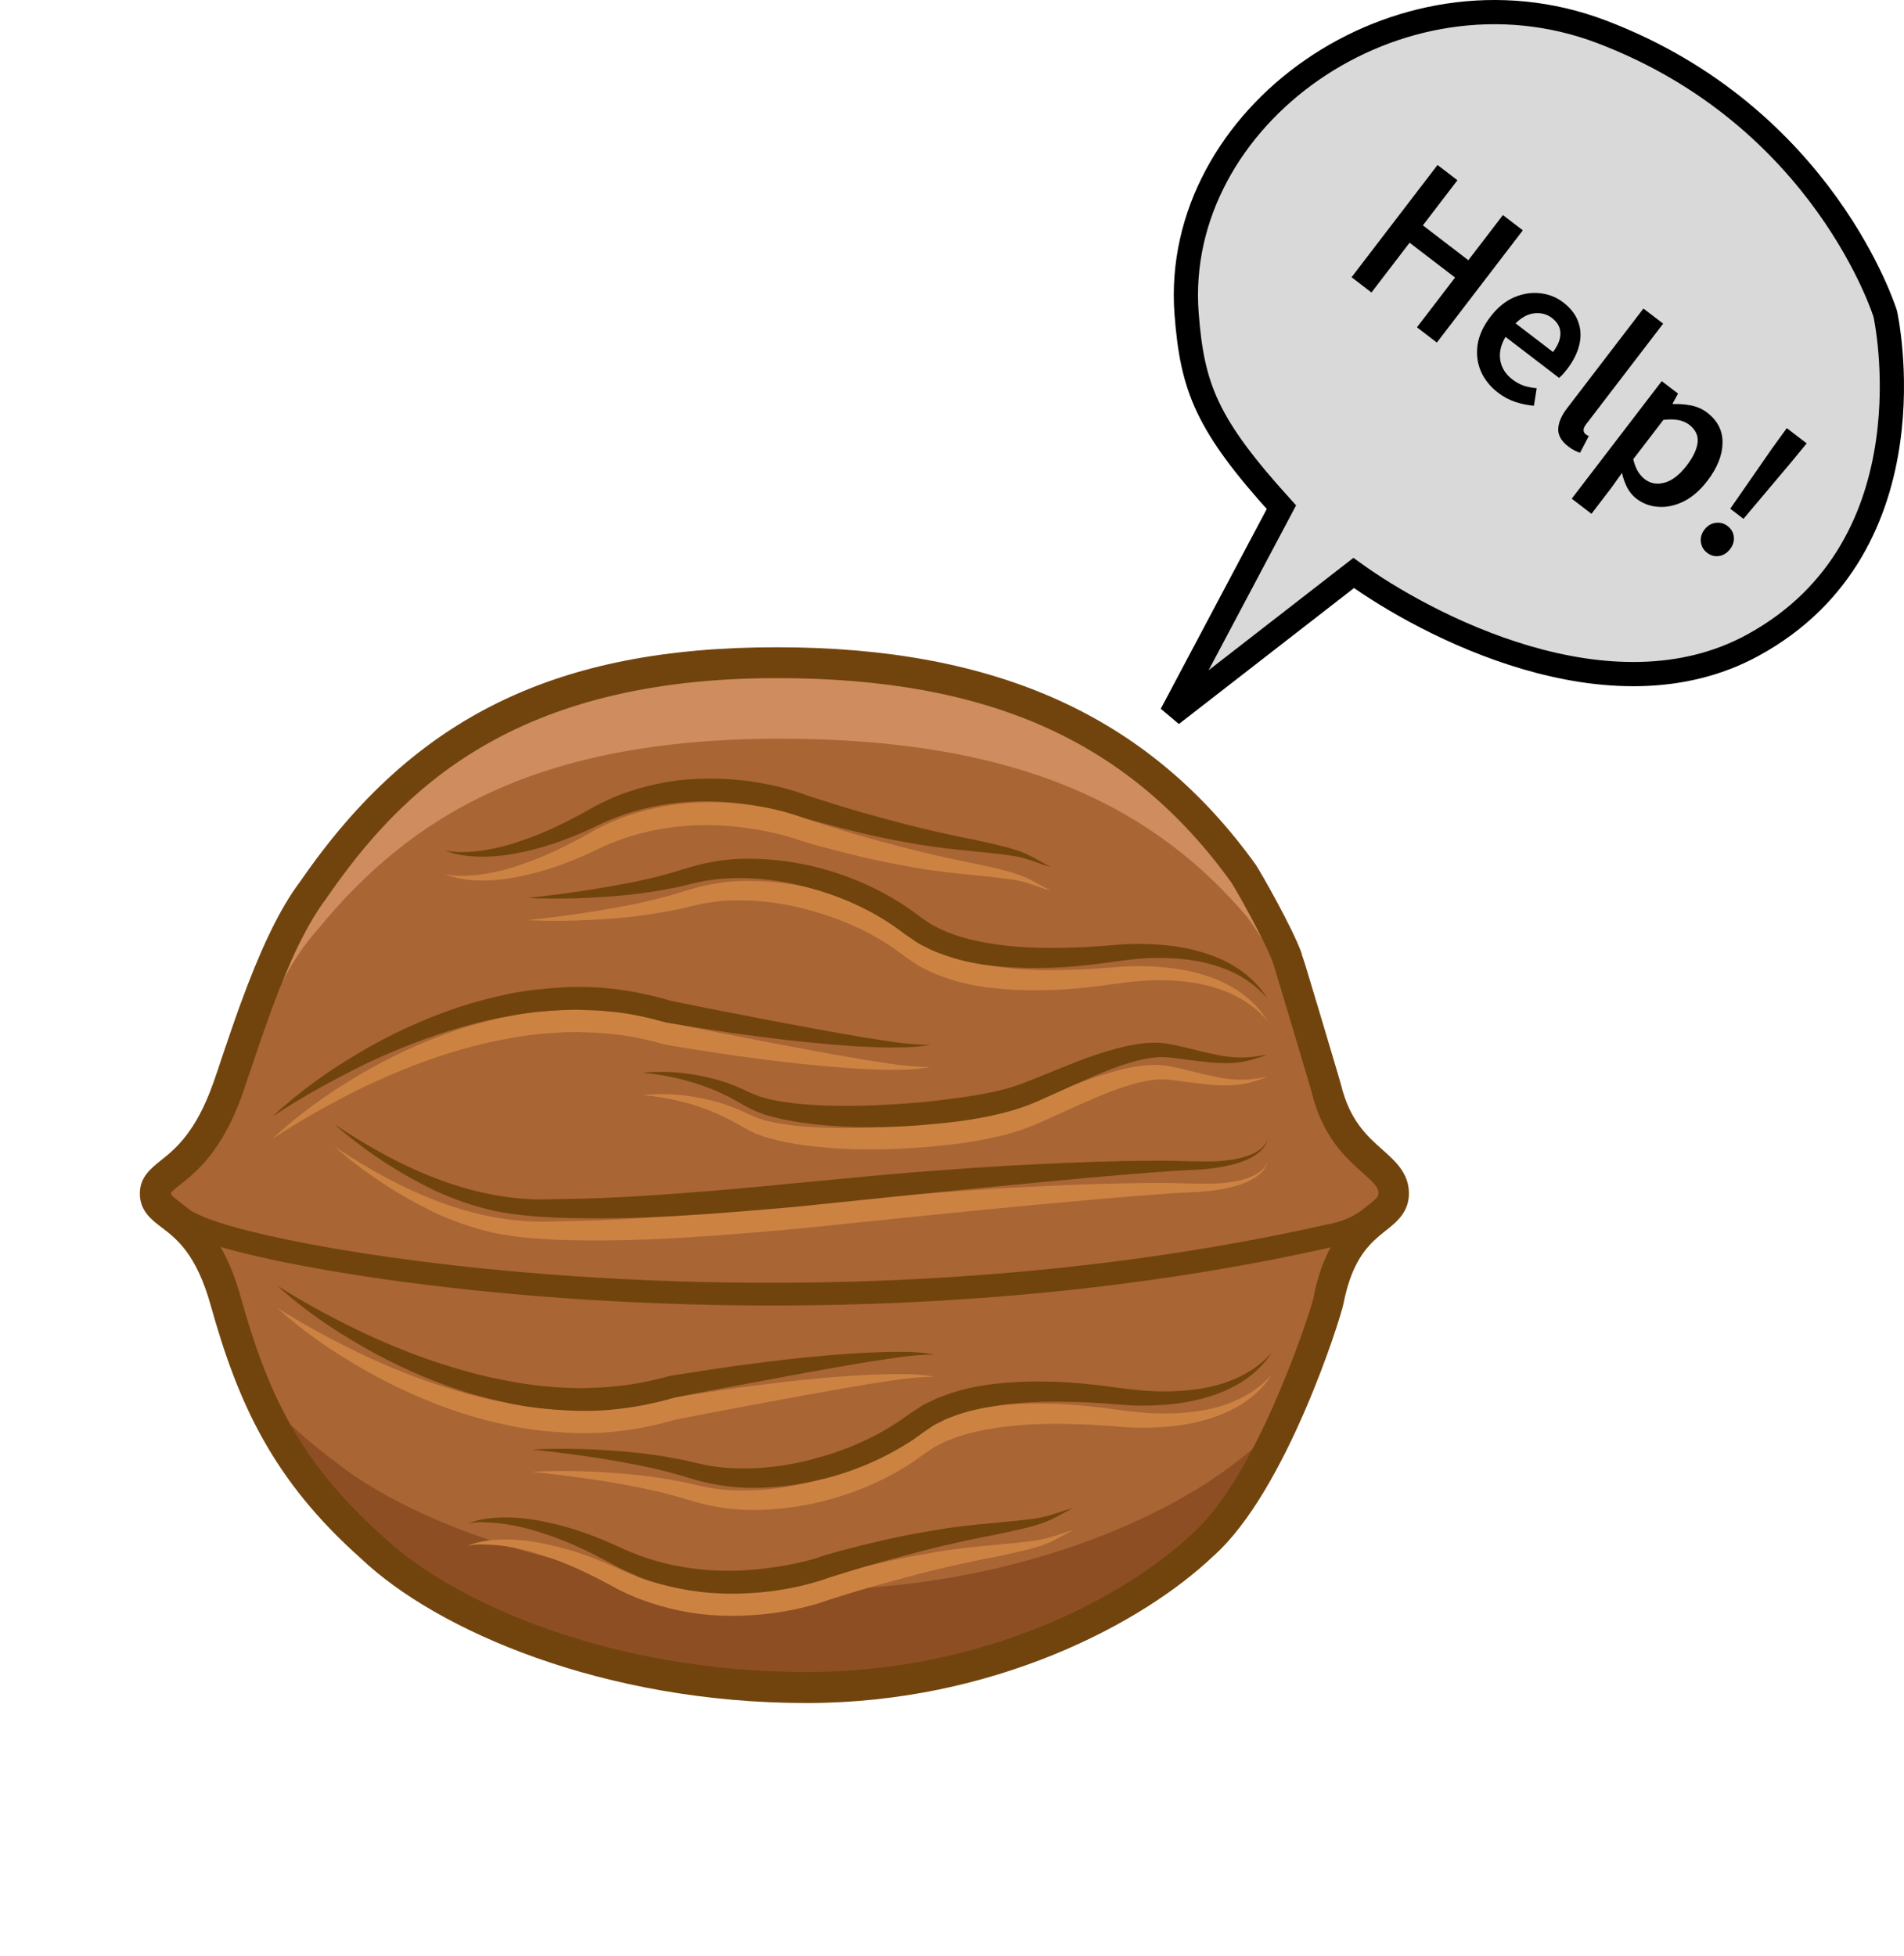 <svg width="1258" height="1292" viewBox="0 0 1258 1292" fill="none" xmlns="http://www.w3.org/2000/svg">
    <path
        d="M774 472L846.644 335.08C797.166 280.483 787.763 256.171 784.01 207.307C774 76.962 923.864 -29.945 1058 20.936C1205.29 76.807 1245.61 207.307 1245.61 207.307C1245.61 207.307 1279.65 359.948 1158.1 426.265C1063.67 477.786 941.215 412.354 894.406 378.529L774 472Z"
        fill="#D9D9D9" stroke="black" stroke-width="16" />
    <path fill-rule="evenodd" clip-rule="evenodd"
        d="M866.935 46.171C919.924 9.505 990.941 -4.509 1058.03 20.94C1131.66 48.869 1178.55 95.452 1207.03 135.052C1221.28 154.852 1230.92 172.906 1237 186.013C1240.04 192.566 1242.19 197.883 1243.58 201.562C1244.28 203.402 1244.78 204.832 1245.12 205.803C1245.19 206.029 1245.26 206.23 1245.32 206.406C1245.39 206.608 1245.44 206.776 1245.49 206.909C1245.53 207.034 1245.56 207.129 1245.58 207.192L1245.6 207.264L1245.61 207.287C1245.61 207.288 1245.61 207.289 1245.33 207.373C1245.61 207.311 1245.61 207.312 1245.61 207.313L1245.61 207.319L1245.62 207.34L1245.64 207.424C1245.65 207.498 1245.68 207.608 1245.71 207.754C1245.77 208.046 1245.86 208.48 1245.97 209.047C1246.19 210.183 1246.49 211.856 1246.84 214.009C1247.53 218.314 1248.39 224.535 1249.03 232.208C1250.32 247.553 1250.78 268.705 1247.44 291.931C1240.75 338.384 1218.86 393.161 1158.05 426.34C1110.8 452.124 1056.55 448.632 1008.3 434.491C960.168 420.385 917.961 395.668 894.529 378.763L774.428 472L774 471.641L846.468 335.048C821.833 307.851 807.143 288.158 798.147 269.164C789.131 250.129 785.842 231.816 783.966 207.395C778.958 142.173 813.947 82.836 866.935 46.171ZM1245.33 207.373L1245.61 207.311L1245.61 207.3L1245.61 207.289L1245.33 207.373ZM1245.06 207.452L1245.06 207.442L1245.05 207.435L1245.03 207.365C1245.01 207.302 1244.98 207.209 1244.94 207.086C1244.86 206.839 1244.74 206.471 1244.57 205.988C1244.24 205.022 1243.74 203.598 1243.05 201.764C1241.66 198.096 1239.52 192.793 1236.48 186.253C1230.41 173.174 1220.79 155.151 1206.57 135.385C1178.14 95.855 1131.33 49.355 1057.83 21.474C990.936 -3.901 920.114 10.068 867.26 46.64C814.404 83.214 779.546 142.371 784.536 207.351C786.409 231.741 789.69 249.975 798.663 268.92C807.639 287.871 822.32 307.551 847.026 334.814L847.161 334.962L775.128 470.733L894.516 378.049L894.69 378.175C918.048 395.055 960.286 419.824 1008.46 433.943C1056.64 448.063 1110.71 451.52 1157.78 425.839C1218.38 392.775 1240.2 338.193 1246.87 291.849C1250.21 268.677 1249.75 247.57 1248.46 232.256C1247.82 224.599 1246.97 218.392 1246.28 214.1C1245.93 211.953 1245.62 210.286 1245.41 209.156C1245.3 208.591 1245.21 208.16 1245.15 207.871C1245.12 207.726 1245.09 207.617 1245.08 207.544L1245.06 207.462L1245.06 207.452Z"
        fill="black" />
    <path
        d="M1143.2 336.085L1170.99 296.03L1180.55 282.843L1193.71 292.916L1183.35 305.495L1151.93 342.772L1143.2 336.085ZM1127.91 365.211C1125.56 363.417 1124.2 361.051 1123.81 358.115C1123.42 355.178 1124.21 352.425 1126.18 349.854C1128.14 347.284 1130.6 345.804 1133.53 345.415C1136.47 345.025 1139.11 345.728 1141.45 347.523C1143.87 349.375 1145.24 351.741 1145.55 354.619C1145.87 357.498 1145.04 360.223 1143.07 362.793C1141.1 365.363 1138.69 366.872 1135.83 367.319C1132.97 367.767 1130.33 367.064 1127.91 365.211Z"
        fill="black" />
    <path
        d="M1038.46 329.453L1097.94 251.78L1108.72 260.03L1105.11 266.621L1105.56 266.968C1109.41 266.797 1113.32 267.094 1117.29 267.857C1121.34 268.679 1124.88 270.247 1127.9 272.563C1134.85 277.889 1138.25 284.569 1138.1 292.604C1138.02 300.697 1134.68 309.052 1128.08 317.67C1123.21 324.02 1117.91 328.594 1112.17 331.393C1106.49 334.116 1100.93 335.26 1095.51 334.825C1090.16 334.447 1085.41 332.667 1081.25 329.483C1078.83 327.63 1076.82 325.248 1075.21 322.338C1073.66 319.351 1072.47 316.045 1071.65 312.418L1064.87 321.977L1051.5 339.439L1038.46 329.453ZM1086.78 316.626C1090.48 319.463 1094.83 320.211 1099.81 318.871C1104.8 317.531 1109.69 313.724 1114.5 307.45C1118.78 301.856 1121.16 296.785 1121.65 292.239C1122.13 287.692 1120.26 283.798 1116.02 280.556C1112.09 277.546 1106.42 276.499 1099 277.414L1079.11 303.381C1079.88 306.607 1080.92 309.321 1082.23 311.525C1083.6 313.652 1085.12 315.353 1086.78 316.626Z"
        fill="black" />
    <path
        d="M1036.18 294.967C1031.57 291.435 1029.35 287.519 1029.53 283.216C1029.78 278.972 1031.76 274.431 1035.47 269.593L1085.83 203.827L1098.87 213.813L1047.98 280.26C1046.77 281.847 1046.2 283.213 1046.29 284.356C1046.43 285.424 1046.84 286.218 1047.52 286.739C1047.82 286.971 1048.09 287.174 1048.31 287.347C1048.67 287.503 1049.15 287.746 1049.73 288.076L1043.97 299.13C1042.98 298.853 1041.79 298.365 1040.41 297.666C1039.1 297.024 1037.69 296.124 1036.18 294.967Z"
        fill="black" />
    <path
        d="M989.823 259.465C984.683 255.528 980.902 250.834 978.481 245.382C976.118 239.855 975.377 234.01 976.258 227.849C977.197 221.612 980.011 215.432 984.7 209.309C989.331 203.262 994.535 198.972 1000.31 196.44C1006.16 193.966 1011.95 193.062 1017.68 193.729C1023.4 194.396 1028.42 196.38 1032.73 199.679C1037.79 203.558 1041.16 207.934 1042.82 212.807C1044.55 217.604 1044.74 222.672 1043.41 228.01C1042.14 233.272 1039.51 238.511 1035.52 243.727C1033.43 246.448 1031.62 248.42 1030.09 249.643L994.708 222.55C991.549 227.927 990.402 233.104 991.266 238.084C992.131 243.063 994.793 247.26 999.253 250.676C1001.67 252.528 1004.16 253.896 1006.72 254.778C1009.42 255.643 1012.28 256.215 1015.31 256.493L1013.48 268.043C1009.5 267.756 1005.45 266.934 1001.33 265.579C997.212 264.224 993.376 262.186 989.823 259.465ZM1001.37 213.619L1026.09 232.549C1029.39 228.24 1031.02 224.152 1030.98 220.286C1031 216.344 1029.12 212.926 1025.34 210.032C1022.09 207.542 1018.25 206.523 1013.83 206.974C1009.54 207.407 1005.39 209.622 1001.37 213.619Z"
        fill="black" />
    <path
        d="M893 183.157L949.791 109L962.944 119.073L940.106 148.895L970.155 171.906L992.992 142.085L1006.15 152.158L949.355 226.315L936.202 216.242L961.384 183.359L931.336 160.347L906.153 193.23L893 183.157Z"
        fill="black" />
    <path
        d="M920.8 788.4C920.8 807.7 888.6 802.8 877.7 859.5C875.9 868.8 840 980.4 795.1 1020.2C745 1067.8 648.4 1114.8 532.9 1114.8C403.3 1114.8 295.7 1069.8 245.7 1022.2C186.7 969.7 165.9 919.6 149.1 859.5C132.4 799.8 102.7 805.5 102.7 788.4C102.7 772.9 130.4 776.3 150.6 718.8C153.3 711 156.4 701.7 159.9 691.3C160.6 689.2 161.4 687 162.2 684.7C164.1 679.4 166 673.9 168 668.2C177.8 641.2 189.8 612.2 203.9 592.1C205.1 590.4 206.3 588.7 207.5 587.2C268 499.5 350.5 437.6 513.3 437.6C673.3 437.6 761.3 493.1 821.6 577.1C823.1 579.2 845.1 617.4 850.7 633.7C850.7 633.7 875.1 714.8 876.1 718.6C887.4 765.6 920.8 768.1 920.8 788.4Z"
        fill="#AA6535" />
    <path
        d="M858.9 918.9C843.9 955.1 822 998.4 797.5 1020.2C747.4 1067.8 650.8 1114.8 535.3 1114.8C405.7 1114.8 298.1 1069.8 248.1 1022.2C210.6 988.9 188.6 956.6 173.2 922C186.2 936.7 202 951.2 221.8 965.9C276.2 1009.3 393.1 1050.3 534.1 1050.3C659.7 1050.3 764.7 1007.5 819.1 964.1C833.4 953.4 846.9 937 858.9 918.9Z"
        fill="#8E4E23" />
    <path
        d="M902.2 760.9C893.2 753.5 883.5 743.2 878.5 725.3C877.6 722 853.2 653.6 853.1 653.6C847.5 639.8 825.6 607.6 824 605.8C763.6 534.8 675.6 488 515.6 488C352.8 488 270.3 540.3 209.7 614.3C208.5 615.6 207.3 617 206.1 618.5C192 635.4 180 660 170.2 682.8C168.1 687.5 166.2 692.2 164.4 696.7C163.6 698.6 162.9 700.5 162.2 702.3C158.7 711 155.6 718.9 152.9 725.5C145.6 742.9 137.4 753.8 129.8 761.1C137.4 752.5 145.6 739.7 152.9 719C155.6 711.2 158.7 701.9 162.2 691.6C162.9 689.4 163.7 687.3 164.4 685C166.3 679.7 168.2 674.2 170.2 668.5C180 641.5 192 612.5 206.1 592.4C207.3 590.7 208.5 589 209.7 587.5C270.2 499.8 352.7 437.9 515.6 437.9C675.6 437.9 763.6 493.4 823.9 577.4C825.4 579.5 847.3 617.7 853 634C853 634 877.5 715.1 878.4 718.9C883.5 740 893.1 752.1 902.2 760.9Z"
        fill="#CE8C5F" />
    <path
        d="M532.9 1125.1C398.9 1125.1 288.6 1077.2 238.6 1029.7C180.3 977.9 157.3 927.2 139.2 862.3C129.7 828.3 116.5 818.3 106.8 810.9C100.1 805.8 92.4 800 92.4 788.5C92.4 777.7 99.5 772.1 106.3 766.6C115.5 759.3 129.3 748.3 140.9 715.5C142.7 710.5 144.6 704.8 146.6 698.7L152.7 680.8C154.5 675.7 156.3 670.3 158.3 664.9C171.4 628.8 183.2 603.9 195.4 586.4C196.6 584.7 197.9 582.9 199.1 581.3C273.6 473.5 367.5 427.6 513.2 427.6C658.8 427.6 759.4 473.3 829.8 571.4C832 574.6 854.3 613.2 860.3 630.6L860.1 630.7C861.3 633.7 862.5 637.8 864.3 643.7L872.8 672C885.3 713.7 885.8 715.8 886 716.5C891.7 740.2 903.3 750.6 913.6 759.7C922.1 767.3 930.9 775.2 930.9 788.4C930.9 800.8 922.8 807.3 915.6 813C905.8 820.8 893.6 830.5 887.6 861.5C885.9 870.3 850.1 985 801.8 1027.9C754.9 1072.6 656 1125.1 532.9 1125.1ZM513.3 448C339.5 448 265.4 521.4 215.9 593.1L215.6 593.6C214.5 595 213.4 596.5 212.4 598C197.7 619 185.5 650.2 177.7 671.8C175.8 677.1 173.9 682.4 172.2 687.4L166.2 705.1C164.1 711.4 162.1 717.1 160.4 722.2C146.9 760.6 129.6 774.3 119.2 782.5C116.9 784.3 113.4 787.1 113 788.1C113 789.5 114.1 790.6 119.3 794.5C129.9 802.6 147.7 816.1 159 856.7C176.6 919.6 197.5 965.6 252.6 1014.6C299.8 1059.5 404.7 1104.6 533 1104.6C650.1 1104.6 743.6 1055.2 788.2 1012.8C831.2 974.6 866.4 864.5 867.8 857.5C875.2 819.1 892 805.8 903.2 796.9C909.6 791.8 910.8 790.5 910.8 788.3C910.8 784.5 907.9 781.6 900.3 774.8C889.1 764.8 873.7 751 866.5 721.1C865.5 717.2 842.9 642 841.4 637C836.4 622.5 816 586.6 813.5 582.9C746.2 489.7 653.7 448 513.3 448Z"
        fill="#72440D" />
    <path
        d="M510.6 862.5C312.5 862.5 157.5 832.2 124.8 816.4L124 816C119.1 813.6 113.6 811 108.9 806.6L119.4 795.4C122.4 798.2 126.6 800.3 130.7 802.2L131.6 802.6C182.3 827.2 534.5 886.9 881.1 808C893 805.3 900.9 799.1 904.6 795.6L915.1 806.7C910.3 811.2 900 819.4 884.5 822.9C755.6 852.3 625.8 862.5 510.6 862.5Z"
        fill="#72440D" />
    <path
        d="M293.8 577.4C298 578.5 302.3 578.7 306.6 578.6C310.9 578.5 315.1 578.2 319.3 577.5C327.7 576.2 335.9 574.2 343.9 571.3C360 566 375.2 558.5 390 550.1C405.6 541.1 423 535.4 440.8 532.3C458.6 529.3 476.8 529.5 494.5 531.7C503.4 532.9 512.2 534.7 520.8 537.1C523 537.8 525.1 538.3 527.3 539.1L530.6 540.2L533.5 541.3L545.7 545.2C562 550.5 578.5 555 595.1 559.4C611.7 563.8 628.2 567.4 645.3 570.8C653.8 572.7 662.3 574.4 670.7 577.1C679.4 579.6 686.7 584.6 694.3 588.5C685.9 586.1 678 582.4 669.7 581.2C661.3 579.9 652.7 579.1 644.1 578.2C635.6 577.3 626.9 576.5 618.2 575.3C609.5 574.2 601 572.6 592.4 571C575.2 567.8 558.4 563.5 541.5 559C537.3 557.9 533.2 556.6 528.9 555.3L525.7 554.2L522.8 553.3C520.9 552.7 518.8 552.2 516.9 551.6C508.9 549.5 500.7 548 492.5 546.9C459.6 542.3 425.5 546.3 395.6 560.7C379.8 568.4 363.2 574.8 345.9 578.5C337.3 580.4 328.5 581.6 319.6 581.7C310.9 581.7 301.8 580.9 293.8 577.4Z"
        fill="#CC8342" />
    <path
        d="M348.6 607.9C369.9 605.6 391 602.7 411.8 598.7C422.2 596.8 432.5 594.5 442.6 591.6C447.8 590.2 452.3 588.5 457.9 587.1C463.3 585.4 468.8 584.4 474.3 583.5C485.4 581.7 496.5 581.7 507.6 582.5C518.7 583.3 529.6 585.1 540.3 587.8C561.7 593.3 582.3 602.4 600.8 615.1L607.6 620.1L613.5 624.2C615.4 625.6 617.7 626.5 619.8 627.7C621.9 628.9 624.2 629.8 626.5 630.7C635.7 634.4 645.7 636.7 655.8 638.2C676.1 641.5 697.2 641.3 718.2 640.3C723.5 640 728.7 639.6 734 639.2C739.3 638.7 744.8 638.3 750.3 638.3C761.3 638.2 772.3 639 783.1 641C793.8 643.2 804.5 646.6 814 652.1C823.5 657.6 831.8 665.2 837.4 674.3C830.4 666.2 821.6 660 812 655.9C802.4 651.8 792.2 649.4 781.9 648.4C771.6 647.3 761.1 647.3 750.8 648.3C740.6 649.2 730 651.1 719.2 652.2C708.4 653.4 697.6 654.2 686.7 654.2C675.8 654.4 664.8 653.8 653.8 652.5C642.8 651.2 631.8 648.7 621.1 644.6C618.4 643.6 615.7 642.6 613.2 641.2C610.6 639.8 607.9 638.8 605.5 637.1L598.2 632.1L592.1 627.6C575.5 615.9 556.5 607.3 536.7 601.8C517 596.1 496.2 593.7 475.9 595.3C470.9 595.9 465.8 596.5 460.9 597.7C456 598.7 450.4 600.4 445.2 601.3C434.5 603.4 423.8 605 413.1 606.1C391.5 608.1 370 608.9 348.6 607.9ZM180.2 752.2C197.3 736.1 216.7 722.4 237 710.4C257.3 698.3 278.9 688.3 301.5 680.6C312.8 676.8 324.4 673.8 336.1 671.3C347.9 668.9 359.9 667.7 371.9 667C396 665.6 420.4 669 443.6 676L442.8 675.8C457 678.7 471.3 681.6 485.6 684.3C499.9 687.1 514.2 689.9 528.5 692.5C542.8 695.2 557.1 697.8 571.5 700.2C585.9 702.3 600.2 705.1 614.8 704.9C607.6 706.2 600.2 706.8 592.8 706.7C585.4 706.9 578.1 706.5 570.8 706.2C556.1 705.6 541.6 704 527 702.6C512.4 701 497.9 699.1 483.4 697.1C468.9 694.9 454.5 692.7 440 690.2H439.8L439.2 690C428.4 687 417.4 684.5 406.2 683.3C400.6 682.7 395 682.2 389.4 682.1L380.9 681.8L372.4 682C361.1 682.5 349.8 683.5 338.6 685.6C327.4 687.5 316.2 690 305.2 693.2C283.2 699.5 261.7 708 240.8 717.9C220.2 728 199.8 739.3 180.2 752.2Z"
        fill="#CC8342" />
    <path
        d="M424.7 723.4C442.4 721.7 460.6 723.8 478 729.3C482.3 730.7 486.6 732.4 490.8 734.3C495.2 736.5 498.7 737.9 502.5 739.3C510.4 741.7 518.9 743 527.4 743.9C544.5 745.5 562 745.6 579.4 744.8C596.8 744.1 614.3 742.7 631.4 740.2C640 739.1 648.6 737.7 656.9 735.9C661 734.9 665.2 734 669.1 732.7C673 731.5 677 729.9 681.1 728.3C697.3 722 713.6 714.5 731.1 709.3C739.8 706.7 748.8 704.4 758.2 703.7C762.9 703.3 767.8 703.5 772.6 704.4C777.1 705.3 781.4 706.3 785.7 707.3C794.3 709.4 802.8 711.7 811.4 712.8C820 713.9 828.7 713.2 837.4 711.3C829.2 714.7 820.3 717 811.1 717.1C802 717.2 793 715.8 784.3 714.8C779.9 714.2 775.5 713.6 771.3 713.2C767.4 712.9 763.3 713.1 759.3 713.8C751.2 715.1 743 717.7 734.9 720.7C718.8 726.9 703 734.6 686.6 741.8C678.4 745.5 669.2 748.5 660.3 750.6C651.4 752.7 642.5 754.3 633.5 755.5C597.8 759.9 561.8 761.3 525.8 755.8C521.3 754.9 516.8 754.3 512.3 753C510.1 752.4 507.8 751.9 505.6 751.2L499 748.8C494.6 746.8 490.2 744.3 486.8 742.3C483.1 740.1 479.3 738.3 475.4 736.5C459.6 729.2 442.3 725.1 424.7 723.4ZM308.8 1021.3C316.8 1017.9 325.8 1017.1 334.6 1017.1C343.4 1017.1 352.2 1018.3 360.8 1020.1C378.1 1023.7 394.7 1029.8 410.6 1037.3C440.7 1051.3 474.7 1055 507.6 1050.5C515.8 1049.5 524 1048 532 1046C534 1045.4 536 1045 537.9 1044.4L540.8 1043.5L544 1042.4C548.2 1041.1 552.4 1039.9 556.6 1038.8C573.4 1034.4 590.3 1030.3 607.4 1027.3C616 1025.8 624.5 1024.2 633.2 1023.2C641.9 1022.1 650.5 1021.3 659 1020.5C667.6 1019.7 676.2 1018.9 684.5 1017.7C692.8 1016.6 700.8 1013.1 709.2 1010.8C701.5 1014.6 694.2 1019.5 685.5 1021.9C677.1 1024.5 668.6 1026.1 660.1 1028C643 1031.3 626.5 1034.8 609.9 1039.1C593.4 1043.5 576.8 1047.8 560.5 1052.9L548.3 1056.7L545.4 1057.7L542.1 1058.8C539.9 1059.5 537.8 1060.1 535.6 1060.7C526.9 1063.1 518.2 1064.7 509.3 1065.9C491.6 1068 473.5 1068.2 455.7 1065.3C438 1062.3 420.6 1056.8 404.9 1048.1C390 1040 374.7 1032.6 358.6 1027.5C350.6 1024.8 342.4 1022.8 334 1021.5C329.8 1020.9 325.6 1020.5 321.3 1020.4C317.4 1020.1 313.1 1020.3 308.8 1021.3ZM351.5 972.3C372.8 971.2 394.2 972 415.6 973.9C426.3 974.9 437 976.4 447.6 978.4C452.9 979.2 458.4 980.9 463.3 981.8C468.2 983 473.3 983.6 478.3 984.2C498.6 985.8 519.3 983.6 539.1 978C558.9 972.7 578 964.4 594.8 953L601 948.6L608.4 943.8C610.9 942.1 613.6 941.1 616.1 939.8C618.7 938.4 621.4 937.5 624 936.5C634.7 932.5 645.7 930.2 656.6 928.9C667.6 927.6 678.5 927.1 689.4 927.3C700.3 927.4 711.1 928.1 721.8 929.3C732.6 930.4 743.1 932.2 753.4 933.1C763.7 934 774.2 934.1 784.5 933.1C805 931.3 825.9 924.4 840.3 908.2C834.5 917.2 826.1 924.7 816.5 929.9C806.9 935.2 796.3 938.5 785.6 940.6C774.8 942.6 763.9 943.3 753 943.2C747.5 943.2 742.1 942.8 736.7 942.3C731.4 941.9 726.2 941.5 720.9 941.2C700 940.3 678.9 940.1 658.6 943.3C648.5 944.8 638.5 946.9 629.3 950.5C627 951.3 624.6 952.2 622.5 953.4C620.4 954.6 618 955.4 616.1 956.8L610.2 960.8L603.4 965.7C584.7 978 564.2 986.8 542.7 992C532 994.6 521.1 996.3 510 997.1C499 997.9 487.9 997.7 476.8 996C471.3 995.1 465.8 994.1 460.5 992.5C455 991.1 450.4 989.4 445.3 988.1C435.2 985.3 424.9 983.1 414.5 981.2C393.8 977.3 372.7 974.6 351.5 972.3ZM183.1 864C202.8 876.5 223.3 887.4 244.2 897.1C254.7 901.9 265.3 906.3 276 910.3C286.7 914.3 297.7 917.7 308.6 920.8C319.6 923.9 330.7 926.2 341.9 928.1C353.1 930.1 364.3 931.1 375.6 931.6L384 931.8L392.4 931.5C398 931.4 403.6 930.9 409.2 930.3C420.4 929.1 431.3 926.7 442.2 923.8L442.8 923.6H443C457.5 921.3 471.9 919.1 486.4 917C500.9 915.1 515.4 913.2 530 911.7C544.6 910.3 559.1 908.9 573.8 908.3C581.1 908 588.5 907.7 595.8 907.8C603.1 907.7 610.6 908.3 617.7 909.6C603.1 909.5 588.8 912.2 574.4 914.3C560.1 916.7 545.7 919.2 531.4 921.8L488.5 929.8C474.2 932.4 459.9 935.2 445.7 938L446.5 937.8C423.4 944.6 399.1 947.9 375.1 946.5C363.1 945.9 351.2 944.7 339.5 942.4C327.8 940 316.2 937.2 304.9 933.5C282.3 926.1 260.7 916.4 240.3 904.7C219.9 893.1 200.4 879.7 183.1 864ZM220.8 757.3C264.7 786.8 314.4 809.6 367 806.9C393.2 806.7 419.6 805.3 446 803.3C472.4 801.4 498.7 799 525.1 796.4C551.5 794 577.9 791.2 604.4 789.1C630.9 787.1 657.4 785.1 684 783.9C710.6 782.5 737.1 781.6 763.8 781.5C777.1 781.4 790.6 782.3 803.5 781.9C810 781.5 816.5 780.8 822.7 778.8C825.8 777.9 828.8 776.6 831.5 774.8C834.1 773 836.6 770.6 837.4 767.3C837 770.7 834.7 773.5 832.2 775.7C829.6 777.9 826.6 779.7 823.5 781C817.2 783.7 810.6 785.1 803.9 786.2C797.3 787.2 790.4 787.5 783.8 787.8C777.2 788.1 770.6 788.6 764 789.1C737.6 791 711.2 793.5 684.8 795.9C632 800.8 579.4 806.4 526.5 811.8C473.5 816.5 420.4 821 366.7 819C353.3 818.3 339.7 817.3 326.3 814.5C312.9 811.5 300.1 807 287.8 801.4C263.3 789.6 240.8 774.8 220.8 757.3Z"
        fill="#CC8342" />
    <path
        d="M293.8 561.7C298 562.8 302.3 563 306.6 562.9C310.9 562.8 315.1 562.5 319.3 561.8C327.7 560.5 335.9 558.5 343.9 555.6C360 550.3 375.2 542.8 390 534.4C405.6 525.4 423 519.7 440.8 516.6C458.6 513.6 476.8 513.8 494.5 516C503.4 517.2 512.2 519 520.8 521.4C523 522.1 525.1 522.6 527.3 523.4L530.6 524.5L533.5 525.6L545.7 529.5C562 534.8 578.5 539.3 595.1 543.7C611.7 548.1 628.2 551.7 645.3 555.1C653.8 557 662.3 558.7 670.7 561.4C679.4 563.9 686.7 568.9 694.3 572.8C685.9 570.4 678 566.7 669.7 565.5C661.3 564.2 652.7 563.4 644.1 562.5C635.6 561.6 626.9 560.8 618.2 559.6C609.5 558.5 601 556.9 592.4 555.3C575.2 552.1 558.4 547.8 541.5 543.3C537.3 542.2 533.2 540.9 528.9 539.6L525.7 538.5L522.8 537.6C520.9 537 518.8 536.5 516.9 535.9C508.9 533.8 500.7 532.3 492.5 531.2C459.6 526.6 425.5 530.6 395.6 545C379.8 552.7 363.2 559.1 345.9 562.8C337.3 564.7 328.5 565.9 319.6 566C310.9 566 301.8 565.2 293.8 561.7Z"
        fill="#72440D" />
    <path
        d="M348.6 593.2C369.9 590.9 391 588 411.8 584C422.2 582.1 432.5 579.8 442.6 576.9C447.8 575.5 452.3 573.8 457.9 572.4C463.3 570.7 468.8 569.7 474.3 568.8C485.4 567 496.5 567 507.6 567.8C518.7 568.6 529.6 570.4 540.3 573.1C561.7 578.6 582.3 587.7 600.8 600.4L607.6 605.4L613.5 609.5C615.4 610.9 617.7 611.8 619.8 613C621.9 614.2 624.2 615.1 626.5 616C635.7 619.7 645.7 622 655.8 623.5C676.1 626.8 697.2 626.6 718.2 625.6C723.5 625.3 728.7 624.9 734 624.5C739.3 624 744.8 623.6 750.3 623.6C761.3 623.5 772.3 624.3 783.1 626.3C793.8 628.5 804.5 631.9 814 637.4C823.5 642.9 831.8 650.5 837.4 659.6C830.4 651.5 821.6 645.3 812 641.2C802.4 637.1 792.2 634.7 781.9 633.7C771.6 632.6 761.1 632.6 750.8 633.6C740.6 634.5 730 636.4 719.2 637.5C708.4 638.7 697.6 639.5 686.7 639.5C675.8 639.7 664.8 639.1 653.8 637.8C642.8 636.5 631.8 634 621.1 629.9C618.4 628.9 615.7 627.9 613.2 626.5C610.6 625.1 607.9 624.1 605.5 622.4L598.2 617.4L592.1 612.9C575.5 601.2 556.5 592.6 536.7 587.1C517 581.4 496.2 579 475.9 580.6C470.9 581.2 465.8 581.8 460.9 583C456 584 450.4 585.7 445.2 586.6C434.5 588.7 423.8 590.3 413.1 591.4C391.5 593.4 370 594.3 348.6 593.2ZM180.2 737.5C197.3 721.4 216.7 707.7 237 695.7C257.3 683.6 278.9 673.6 301.5 665.9C312.8 662.1 324.4 659.1 336.1 656.6C347.9 654.2 359.9 653 371.9 652.3C396 650.9 420.4 654.3 443.6 661.3L442.8 661.1C457 664 471.3 666.9 485.6 669.6C499.9 672.4 514.2 675.2 528.5 677.8C542.8 680.5 557.1 683.1 571.5 685.5C585.9 687.6 600.2 690.4 614.8 690.2C607.6 691.5 600.2 692.1 592.8 692C585.4 692.2 578.1 691.8 570.8 691.5C556.1 690.9 541.6 689.3 527 687.9C512.4 686.3 497.9 684.4 483.4 682.4C468.9 680.2 454.5 678 440 675.5H439.8L439.2 675.3C428.4 672.3 417.4 669.8 406.2 668.6C400.6 668 395 667.5 389.4 667.4L380.9 667.1L372.4 667.3C361.1 667.8 349.8 668.8 338.6 670.9C327.4 672.8 316.2 675.3 305.2 678.5C283.2 684.8 261.7 693.3 240.8 703.2C220.2 713.4 199.8 724.6 180.2 737.5Z"
        fill="#72440D" />
    <path
        d="M424.7 708.7C442.4 707 460.6 709.1 478 714.6C482.3 716 486.6 717.7 490.8 719.6C495.2 721.8 498.7 723.2 502.5 724.6C510.4 727 518.9 728.3 527.4 729.2C544.5 730.8 562 730.9 579.4 730.1C596.8 729.4 614.3 728 631.4 725.5C640 724.4 648.6 723 656.9 721.2C661 720.2 665.2 719.3 669.1 718C673 716.8 677 715.2 681.1 713.6C697.3 707.3 713.6 699.8 731.1 694.6C739.8 692 748.8 689.7 758.2 689C762.9 688.6 767.8 688.8 772.6 689.7C777.1 690.6 781.4 691.6 785.7 692.6C794.3 694.7 802.8 697 811.4 698.1C820 699.2 828.7 698.5 837.4 696.6C829.2 700 820.3 702.3 811.1 702.4C802 702.5 793 701.1 784.3 700.1C779.9 699.5 775.5 698.9 771.3 698.5C767.4 698.2 763.3 698.4 759.3 699.1C751.2 700.4 743 703 734.9 706C718.8 712.2 703 719.9 686.6 727.1C678.4 730.8 669.2 733.8 660.3 735.9C651.4 738 642.5 739.6 633.5 740.8C597.8 745.2 561.8 746.6 525.8 741.1C521.3 740.2 516.8 739.6 512.3 738.3C510.1 737.7 507.8 737.2 505.6 736.5L499 734C494.6 732 490.2 729.5 486.8 727.5C483.1 725.3 479.3 723.5 475.4 721.7C459.6 714.6 442.3 710.4 424.7 708.7ZM308.8 1006.7C316.8 1003.3 325.8 1002.5 334.6 1002.5C343.4 1002.5 352.2 1003.7 360.8 1005.5C378.1 1009.1 394.7 1015.2 410.6 1022.7C440.7 1036.7 474.7 1040.4 507.6 1035.9C515.8 1034.9 524 1033.4 532 1031.4C534 1030.8 536 1030.4 537.9 1029.8L540.8 1028.9L544 1027.8C548.2 1026.5 552.4 1025.3 556.6 1024.2C573.4 1019.8 590.3 1015.7 607.4 1012.7C616 1011.2 624.5 1009.6 633.2 1008.6C641.9 1007.5 650.5 1006.7 659 1005.9C667.6 1005.1 676.2 1004.3 684.5 1003.1C692.8 1002 700.8 998.5 709.2 996.2C701.5 1000 694.2 1004.9 685.5 1007.3C677.1 1009.9 668.6 1011.5 660.1 1013.4C643 1016.7 626.5 1020.2 609.9 1024.5C593.4 1028.9 576.8 1033.2 560.5 1038.3L548.3 1042.1L545.4 1043.1L542.1 1044.2C539.9 1044.9 537.8 1045.5 535.6 1046.1C526.9 1048.5 518.2 1050.1 509.3 1051.3C491.6 1053.4 473.5 1053.6 455.7 1050.7C438 1047.7 420.6 1042.2 404.9 1033.5C390 1025.4 374.7 1018 358.6 1012.9C350.6 1010.2 342.4 1008.2 334 1006.9C329.8 1006.3 325.6 1005.9 321.3 1005.8C317.4 1005.4 313.1 1005.6 308.8 1006.7ZM351.5 957.6C372.8 956.5 394.2 957.3 415.6 959.2C426.3 960.2 437 961.7 447.6 963.8C452.9 964.6 458.4 966.3 463.3 967.2C468.2 968.4 473.3 969 478.3 969.6C498.6 971.2 519.3 969 539.1 963.4C558.9 958.1 578 949.8 594.8 938.4L601 934L608.4 929.2C610.9 927.5 613.6 926.5 616.1 925.2C618.7 923.8 621.4 922.9 624 921.9C634.7 917.9 645.7 915.6 656.6 914.3C667.6 913 678.5 912.5 689.4 912.7C700.3 912.8 711.1 913.5 721.8 914.7C732.6 915.8 743.1 917.6 753.4 918.5C763.7 919.4 774.2 919.5 784.5 918.5C805 916.7 825.9 909.8 840.3 893.6C834.5 902.6 826.1 910.1 816.5 915.3C806.9 920.6 796.3 923.9 785.6 926C774.8 928 763.9 928.7 753 928.6C747.5 928.6 742.1 928.2 736.7 927.7C731.4 927.3 726.2 926.9 720.9 926.6C700 925.7 678.9 925.5 658.6 928.7C648.5 930.2 638.5 932.3 629.3 935.9C627 936.7 624.6 937.6 622.5 938.8C620.4 940 618 940.8 616.1 942.2L610.2 946.2L603.4 951.1C584.7 963.4 564.2 972.2 542.7 977.4C532 980 521.1 981.7 510 982.5C499 983.3 487.9 983.1 476.8 981.4C471.3 980.5 465.8 979.5 460.5 977.9C455 976.5 450.4 974.8 445.3 973.5C435.2 970.7 424.9 968.5 414.5 966.6C393.8 962.7 372.7 959.9 351.5 957.6ZM183.1 849.3C202.8 861.8 223.3 872.7 244.2 882.4C254.7 887.2 265.3 891.6 276 895.6C286.7 899.6 297.7 903 308.6 906.1C319.6 909.2 330.7 911.5 341.9 913.4C353.1 915.4 364.3 916.4 375.6 916.9L384 917.1L392.4 916.8C398 916.7 403.6 916.2 409.2 915.6C420.4 914.4 431.3 912 442.2 909.1L442.8 908.9H443C457.5 906.6 471.9 904.4 486.4 902.3C500.9 900.4 515.4 898.5 530 897C544.6 895.6 559.1 894.2 573.8 893.6C581.1 893.3 588.5 893 595.8 893.1C603.1 893 610.6 893.6 617.7 894.9C603.1 894.8 588.8 897.5 574.4 899.6C560.1 902 545.7 904.5 531.4 907.1L488.5 915.1C474.2 917.7 459.9 920.5 445.7 923.3L446.5 923.1C423.4 929.9 399.1 933.2 375.1 931.8C363.1 931.2 351.2 930 339.5 927.7C327.8 925.3 316.2 922.5 304.9 918.8C282.3 911.4 260.7 901.7 240.3 890C219.9 878.4 200.4 865.1 183.1 849.3ZM220.8 742.6C264.7 772.1 314.4 794.9 367 792.2C393.2 792 419.6 790.6 446 788.6C472.4 786.7 498.7 784.3 525.1 781.7C551.5 779.3 577.9 776.5 604.4 774.4C630.9 772.4 657.4 770.4 684 769.2C710.6 767.8 737.1 766.9 763.8 766.8C777.1 766.7 790.6 767.6 803.5 767.2C810 766.8 816.5 766.1 822.7 764.1C825.8 763.2 828.8 761.9 831.5 760.1C834.1 758.3 836.6 755.9 837.4 752.6C837 756 834.7 758.8 832.2 761C829.6 763.2 826.6 765 823.5 766.3C817.2 769 810.6 770.4 803.9 771.5C797.3 772.5 790.4 772.8 783.8 773.1C777.2 773.4 770.6 773.9 764 774.4C737.6 776.3 711.2 778.8 684.8 781.3C632 786.2 579.4 791.8 526.5 797.2C473.5 801.9 420.4 806.4 366.7 804.4C353.3 803.7 339.7 802.7 326.3 799.9C312.9 796.9 300.1 792.4 287.8 786.8C263.3 775 240.8 760.2 220.8 742.6Z"
        fill="#72440D" />
</svg>